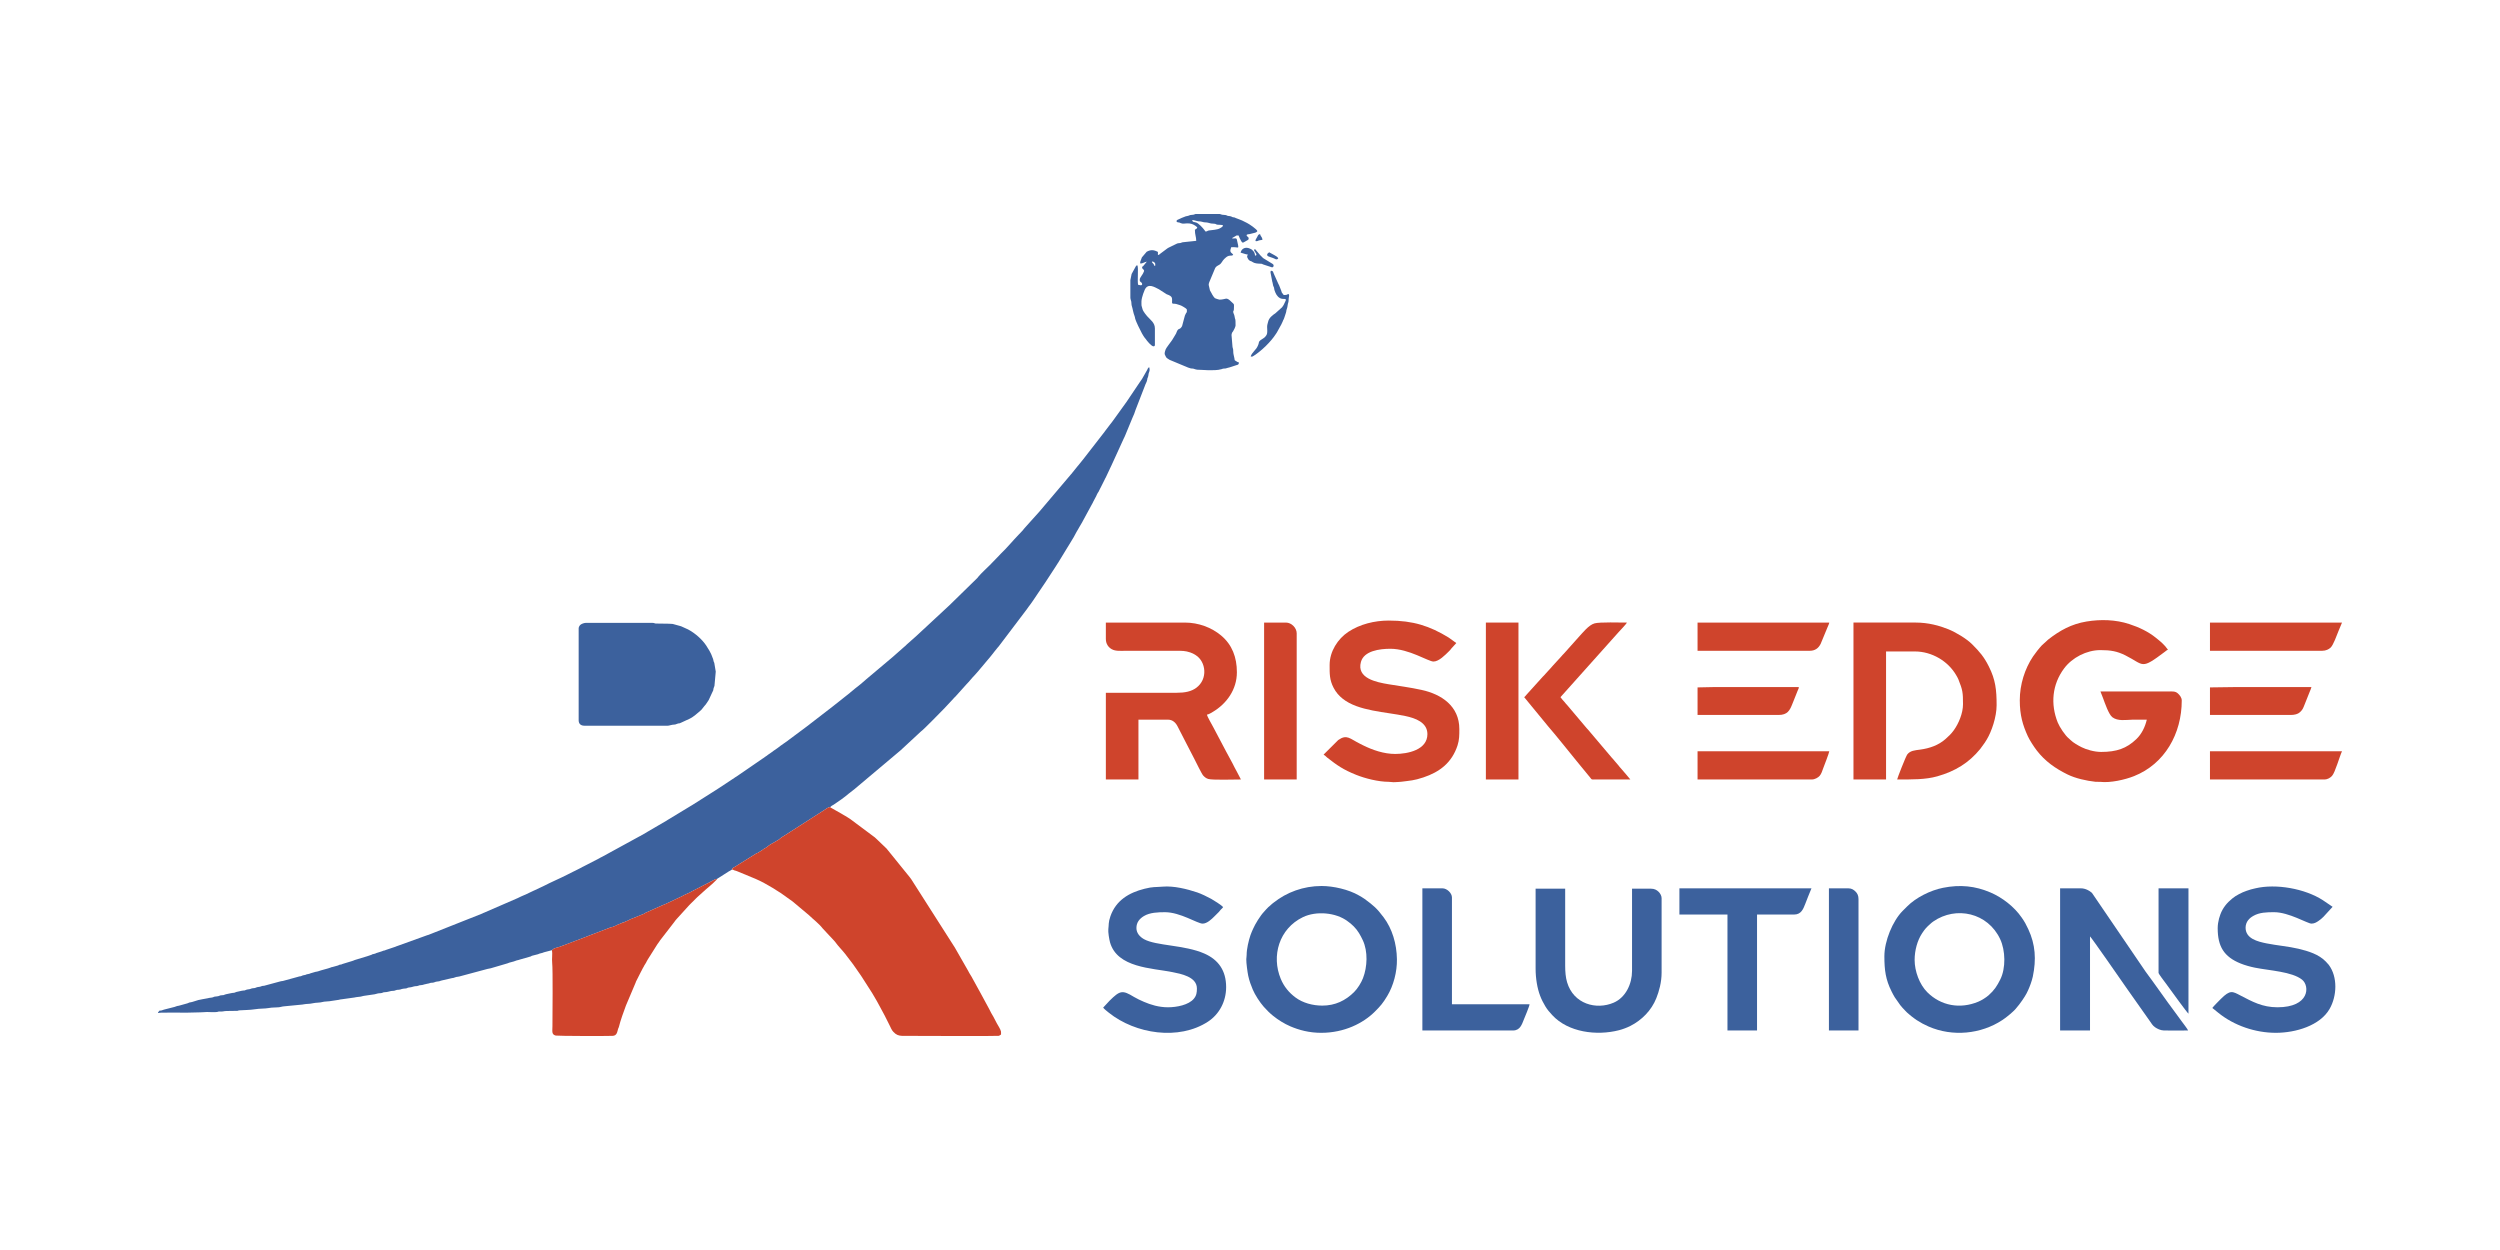 <?xml version="1.0" encoding="UTF-8"?>
<!DOCTYPE svg PUBLIC "-//W3C//DTD SVG 1.0//EN" "http://www.w3.org/TR/2001/REC-SVG-20010904/DTD/svg10.dtd">
<!-- Creator: CorelDRAW -->
<svg xmlns="http://www.w3.org/2000/svg" xml:space="preserve" width="1400px" height="700px" version="1.0" style="shape-rendering:geometricPrecision; text-rendering:geometricPrecision; image-rendering:optimizeQuality; fill-rule:evenodd; clip-rule:evenodd"
viewBox="0 0 1400 700"
 xmlns:xlink="http://www.w3.org/1999/xlink"
 xmlns:xodm="http://www.corel.com/coreldraw/odm/2003">
 <defs>
  <style type="text/css">
   <![CDATA[
    .fil0 {fill:#3C619D}
    .fil1 {fill:#CF442C}
   ]]>
  </style>
 </defs>
 <g id="Layer_x0020_1">
  <g id="_105553138128768">
   <path class="fil0" d="M309.1 532.09l1.09 -0.86c1.19,-0.55 3.08,-0.87 3.86,-1.25l12.82 -4.85c0.96,-0.3 1.93,-0.79 2.97,-1.16l11.99 -4.59c0.89,-0.35 0.58,0.04 1.91,-0.57 1.23,-0.56 0.27,0.11 1.4,-0.62 0.31,-0.19 -0.01,-0.03 0.37,-0.21l2.32 -0.91c0.35,-0.14 0.27,-0.18 0.6,-0.32 0.5,-0.21 0.46,-0.09 0.95,-0.24 0.67,-0.2 0.39,-0.36 1.39,-0.65 1.24,-0.36 1.7,-0.95 2.8,-1.29l7.36 -2.97c0.34,-0.26 -0.02,-0.06 0.52,-0.41l9.38 -4.19c0.82,-0.42 1.31,-0.41 2.89,-1.25l8.46 -3.97c0.42,-0.24 0,-0.07 0.56,-0.36l3.62 -1.66c0.47,-0.22 0.88,-0.48 1.33,-0.74l10.95 -5.62c1.04,-0.49 1.86,-1.22 2.93,-1.24l6.64 -4.23c0.42,-0.27 0.16,-0.09 0.62,-0.32 0.66,-0.33 0.54,-0.37 1.08,-0.67 0.1,-1.16 1.62,-1.24 3.13,-2.47l10.44 -6.5c0.91,-0.57 0.54,-0.01 1.5,-0.76l1.29 -0.82c1.18,-0.59 0.82,-0.72 1.69,-1.14l1.06 -0.59c0.03,-0.02 0.07,-0.06 0.1,-0.08 0.88,-0.66 2.17,-1.71 3.02,-2.09l3.47 -2c1,-0.56 0.52,-0.37 1.36,-1.03 0.16,-0.12 0.22,-0.16 0.33,-0.24 0.7,-0.53 0.9,-0.62 1.7,-1.11l22.36 -14.33c1.46,-0.91 2.38,-1.85 3.62,-1.81 0.4,-0.67 1.21,-0.93 1.87,-1.36 2.53,-1.64 6.32,-4.33 8.47,-6.22l3.38 -2.63c0.24,-0.21 0.18,-0.18 0.5,-0.44l25.14 -21.16 11.32 -10.5c1.83,-1.28 11.47,-11.31 13.35,-13.18l5.62 -6.04c0.37,-0.33 0.51,-0.44 0.84,-0.86l5.79 -6.44c1.58,-1.56 2.84,-3.33 4.37,-4.85l2.3 -2.59c0.03,-0.03 0.06,-0.08 0.08,-0.11l6.7 -7.98c0.33,-0.37 0.46,-0.56 0.76,-0.94 0.51,-0.64 0.94,-1.26 1.48,-1.9l1.85 -2.28c0.16,-0.19 0.27,-0.28 0.45,-0.5l15.08 -19.92c0.19,-0.23 0.47,-0.59 0.65,-0.86l1.01 -1.43c1.24,-1.48 3.96,-5.58 5.18,-7.43l3.57 -5.27c0.02,-0.04 0.05,-0.08 0.07,-0.11 0.16,-0.22 0.24,-0.35 0.39,-0.56l5.2 -7.97c0.24,-0.38 0.43,-0.66 0.67,-1.03l1.31 -2.07c0.14,-0.21 0.16,-0.22 0.31,-0.44 0.21,-0.33 0.15,-0.28 0.35,-0.6l4.77 -7.83c0.16,-0.26 0.06,-0.08 0.22,-0.34l2.49 -4.1c1.16,-1.76 1.98,-3.73 3.13,-5.53l0.61 -1.07c0.02,-0.04 0.05,-0.09 0.07,-0.13 0.02,-0.04 0.05,-0.08 0.07,-0.12l1.6 -2.72c0.25,-0.46 0.35,-0.67 0.59,-1.11l4.7 -8.66c0.22,-0.34 0.44,-0.74 0.61,-1.08 0.18,-0.36 0.07,-0.18 0.23,-0.53l1.82 -3.44c0.08,-0.18 0.07,-0.21 0.15,-0.42 0.19,-0.47 0.32,-0.65 0.58,-1.11 0.03,-0.04 0.11,-0.18 0.14,-0.23l0.16 -0.22c0.02,-0.03 0.06,-0.08 0.08,-0.11 0.02,-0.03 0.06,-0.08 0.08,-0.11l1.06 -2.14c0.07,-0.15 0.18,-0.33 0.2,-0.36l2.2 -4.39c0.13,-0.25 0.1,-0.27 0.23,-0.52 0.22,-0.44 0.13,-0.17 0.35,-0.59l2.17 -4.61c0.02,-0.04 0.04,-0.09 0.05,-0.13 0.02,-0.04 0.04,-0.09 0.06,-0.13l1.16 -2.42c0.18,-0.46 -0.09,0.17 0.1,-0.27 0.14,-0.32 0.03,-0.08 0.19,-0.38l6.49 -14.21c0.22,-0.52 0.11,-0.16 0.32,-0.62l0.73 -1.71c0.02,-0.04 0.04,-0.09 0.05,-0.14l3.63 -8.79c0.78,-1.51 1.29,-3.08 1.8,-4.6l5.15 -13.28c0.4,-1.32 1.13,-2.18 1.34,-3.56 0.15,-1 0.04,-0.55 0.37,-1.32 0.43,-1 0.23,-1.83 0.64,-2.75 0.48,-1.11 0.4,-1.7 0.12,-2.89 -0.65,0.17 -0.9,0.97 -1.21,1.62l-2.8 4.91c-0.51,0.82 -0.95,1.32 -1.46,2.11l-6.96 10.35c-0.02,0.04 -0.05,0.09 -0.07,0.12l-6.85 9.52c-1.69,2.47 -3.7,4.73 -5.43,7.18l-0.46 0.66c-0.03,0.04 -0.06,0.08 -0.09,0.11 -0.02,0.03 -0.06,0.07 -0.09,0.1l-11.76 15.14c-0.03,0.03 -0.07,0.07 -0.09,0.1l-2.35 2.92c-0.24,0.28 -0.25,0.28 -0.44,0.5l-3.61 4.48c-0.03,0.03 -0.07,0.06 -0.1,0.09l-17.69 20.88c-0.02,0.03 -0.06,0.07 -0.09,0.1l-6.95 7.73c-1.57,1.63 -1.71,2.03 -2.43,2.84l-2.38 2.5c-3.13,3.22 -6.62,7.49 -9.74,10.4l-2.3 2.41c-0.03,0.02 -0.06,0.06 -0.09,0.09l-3.8 3.92c-2.05,2.06 -4.28,4.03 -6.2,6.21 -0.36,0.4 -0.46,0.62 -0.84,1.05l-14.37 14.04c-0.39,0.42 -0.41,0.43 -0.85,0.85l-18.54 17.21c-0.02,0.03 -0.06,0.07 -0.09,0.09l-5.58 4.96c-0.38,0.33 -0.56,0.59 -0.95,0.93 -0.21,0.18 -0.25,0.19 -0.42,0.34l-6 5.29c-0.04,0.03 -0.15,0.14 -0.19,0.18l-15.52 13.08c-0.03,0.03 -0.07,0.07 -0.09,0.1 -0.03,0.02 -0.07,0.06 -0.1,0.09 -1.7,1.6 -3.65,3.05 -5.47,4.5 -0.03,0.02 -0.08,0.06 -0.11,0.08l-2.88 2.38c-0.03,0.03 -0.07,0.07 -0.1,0.1 -0.03,0.02 -0.07,0.06 -0.09,0.09l-9.24 7.32c-0.03,0.03 -0.08,0.06 -0.11,0.09l-12.74 9.83c-0.74,0.55 -1.32,1.03 -2.02,1.56l-10.24 7.63c-0.29,0.27 -0.08,0.09 -0.42,0.34l-4.09 2.87c-0.03,0.02 -0.07,0.06 -0.1,0.09 -1.14,1 -2.48,1.78 -3.72,2.67 -0.76,0.53 -1.27,1.01 -2.07,1.51 -0.44,0.28 -0.65,0.42 -1.01,0.68l-0.63 0.49c-0.04,0.03 -0.08,0.06 -0.11,0.09 -0.03,0.02 -0.08,0.05 -0.11,0.08 -0.03,0.02 -0.08,0.05 -0.11,0.07 -0.04,0.02 -0.09,0.05 -0.12,0.07 -0.04,0.02 -0.08,0.05 -0.12,0.07l-1.42 1.02c-0.03,0.03 -0.08,0.06 -0.11,0.08l-0.35 0.22c-0.03,0.02 -0.08,0.05 -0.12,0.07l-14.72 10.12c-0.54,0.35 -0.5,0.23 -1.03,0.66l-8.61 5.69c-0.3,0.2 -0.24,0.18 -0.57,0.37l-1.83 1.18c-0.04,0.02 -0.08,0.05 -0.12,0.07l-12.78 8.1c-0.04,0.02 -0.09,0.04 -0.13,0.06 -0.04,0.02 -0.09,0.05 -0.12,0.07 -0.04,0.02 -0.09,0.05 -0.12,0.07 -0.03,0.02 -0.08,0.05 -0.11,0.07l-12.89 7.81c-0.31,0.18 -0.28,0.19 -0.57,0.38 -0.03,0.02 -0.08,0.05 -0.11,0.07 -0.04,0.02 -0.09,0.05 -0.12,0.07l-4.52 2.63c-0.03,0.02 -0.08,0.05 -0.12,0.07l-6.05 3.54c-0.11,0.08 -0.03,0.06 -0.34,0.23l-2.76 1.57c-0.03,0.02 -0.08,0.05 -0.12,0.07 -0.27,0.17 -0.11,0.09 -0.46,0.29 -0.26,0.13 -0.4,0.18 -0.64,0.3l-20.19 11.05c-0.32,0.18 -0.27,0.14 -0.6,0.33l-1.26 0.63c-0.28,0.16 -0.07,0.08 -0.46,0.29l-8.94 4.61c-0.22,0.11 -0.3,0.13 -0.51,0.24 -0.35,0.18 -0.27,0.17 -0.59,0.35l-3.62 1.83c-0.51,0.29 -0.61,0.3 -1.15,0.55l-3 1.52c-4.11,2.12 -9.31,4.3 -13.22,6.35l-5.5 2.59c-0.04,0.02 -0.09,0.04 -0.13,0.05l-2.56 1.21c-0.04,0.02 -0.09,0.04 -0.13,0.06l-0.38 0.19c-0.03,0.01 -0.08,0.05 -0.11,0.07 -0.4,0.21 0.03,0.01 -0.38,0.19l-3.67 1.6c-0.41,0.18 -0.69,0.34 -1.27,0.61 -0.13,0.06 -0.45,0.23 -0.5,0.25l-18.76 8.15c-0.22,0.09 -0.37,0.12 -0.67,0.27 -0.44,0.21 -0.12,0.1 -0.49,0.26l-30.18 11.96c-0.67,0.23 -0.62,0.11 -1.29,0.41l-15.76 5.69c-0.92,0.22 -0.78,0.35 -1.36,0.52l-5.35 1.8c-0.85,0.45 -0.39,0.15 -1.31,0.39 -0.69,0.17 -0.57,0.34 -1.37,0.51l-2.71 0.86c-0.63,0.22 -0.31,0.29 -1.24,0.46 -0.45,0.08 -0.45,0.04 -0.78,0.16 -0.68,0.24 -0.03,0.03 -0.61,0.32l-2.11 0.72c-0.04,0.02 -0.09,0.03 -0.14,0.05l-7.21 2.19c-0.58,0.17 -0.44,0.31 -1.36,0.53l-5.47 1.67c-0.78,0.36 -0.35,0.22 -1.32,0.38 -1.01,0.18 -0.53,0.29 -1.37,0.51l-2.8 0.78c-0.97,0.17 -0.58,0.11 -1.3,0.39 -1.28,0.52 -5.2,1.4 -6.95,2.08 -0.66,0.25 -0.77,0.08 -1.42,0.28l-2.03 0.6c-1.07,0.22 -0.98,0.5 -2.19,0.64 -0.9,0.1 -0.58,0.17 -1.27,0.41 -0.53,0.19 -1.05,0.16 -1.56,0.32 -0.69,0.22 -0.4,0.31 -1.21,0.49 -0.87,0.2 -0.72,-0.02 -1.55,0.33l-8.42 2.31c-0.68,0.15 -0.88,0.04 -1.45,0.24l-8.44 2.28c-0.73,0.29 -0.81,0.09 -1.62,0.27 -0.6,0.12 -0.8,0.33 -1.26,0.43 -0.61,0.13 -1.06,0.11 -1.63,0.25 -0.66,0.16 -0.68,0.33 -1.23,0.47 -0.62,0.17 -1.02,0.02 -1.68,0.2 -0.67,0.18 -0.58,0.29 -1.26,0.43 -0.55,0.11 -1.08,0.12 -1.62,0.26 -0.52,0.13 -0.75,0.37 -1.23,0.47 -0.75,0.14 -0.99,-0.02 -1.68,0.2l-2.93 0.65c-0.52,0.12 -0.73,0.36 -1.23,0.46 -0.74,0.15 -0.99,-0.01 -1.67,0.21l-2.96 0.62c-0.74,0.12 -0.62,0.29 -1.23,0.46 -0.61,0.16 -1.09,0.01 -1.73,0.15 -0.56,0.12 -0.8,0.33 -1.25,0.44 -0.57,0.14 -1.09,0.18 -1.65,0.23 -1.03,0.11 -0.57,0.09 -1.31,0.39 -0.75,0.3 -2.01,0.24 -3.01,0.57 -0.81,0.26 -2.21,0.29 -3.02,0.55 -0.85,0.28 -2.1,0.31 -2.91,0.66l-2.73 0.85c-0.67,0.26 -0.87,0.1 -1.57,0.31 -0.82,0.23 -0.33,0.25 -1.2,0.49l-4.27 1.19c-0.57,0.21 -0.78,0.16 -1.4,0.29 -0.73,0.15 -0.8,0.36 -1.39,0.49l-5.71 1.45c-1.25,0.29 -1.32,0.67 -2.9,0.67 -0.02,0.05 -0.05,0.06 -0.06,0.13l-0.14 0.23c-0.41,0.58 -0.45,0.06 -0.55,0.96 0.82,-0.02 0.77,-0.17 1.69,-0.19 4.69,-0.14 9.42,0 14.12,0 2.88,0 5.08,-0.19 7.9,-0.19 1.54,0.01 2.38,-0.2 3.76,-0.19 1.94,0.01 3.82,0.23 5.63,-0.01 0.85,-0.12 0.64,-0.35 1.6,-0.25 1.46,0.15 2.13,-0.3 3.68,-0.3l5.72 -0.08c0.81,0.05 0.53,-0.21 1.62,-0.29 2.79,-0.21 5.62,-0.14 8.43,-0.59 2.87,-0.47 5.77,-0.31 7.62,-0.67 0.56,-0.12 1.32,-0.22 1.83,-0.25 1.42,-0.06 2.3,-0.12 3.77,-0.19 1.12,-0.04 2.13,-0.5 3.38,-0.56l10.11 -0.98c0.49,-0.13 0.26,-0.03 0.7,-0.12 1.83,-0.36 3.12,-0.12 5.33,-0.64 1.59,-0.37 3.75,-0.21 5.33,-0.69 0.91,-0.28 2.65,-0.25 3.74,-0.4l5.23 -0.79c0.55,-0.17 1.17,-0.28 1.75,-0.32l7.1 -0.99c0.93,-0.27 2.54,-0.33 3.46,-0.49 0.94,-0.17 0.8,-0.28 1.66,-0.41l5.25 -0.77c1.16,-0.07 2.17,-0.56 3.26,-0.69 0.72,-0.09 1.07,0.02 1.71,-0.18 0.73,-0.23 0.65,-0.39 1.63,-0.43 1.82,-0.08 1.97,-0.39 3.49,-0.66 0.64,-0.11 1.12,-0.04 1.74,-0.14 0.62,-0.1 0.93,-0.41 1.57,-0.5 0.8,-0.11 1.21,-0.01 1.86,-0.2 0.76,-0.23 0.63,-0.29 1.63,-0.45 0.37,-0.06 1.21,-0.07 1.7,-0.17 0.71,-0.15 0.62,-0.43 1.56,-0.51 1.92,-0.17 2.1,-0.54 3.43,-0.72 0.88,-0.11 0.92,0.04 1.65,-0.22 0.82,-0.3 0.58,-0.32 1.69,-0.39 0.83,-0.06 1.05,-0.16 1.69,-0.37 0.95,-0.33 2.38,-0.42 3.2,-0.76 0.75,-0.3 0.93,-0.1 1.81,-0.25 0.76,-0.14 0.95,-0.33 1.57,-0.51 0.66,-0.18 1.1,-0.1 1.82,-0.25 0.72,-0.16 0.72,-0.36 1.42,-0.46l5.05 -1.16c0.63,-0.23 0.86,-0.13 1.59,-0.29 0.99,-0.23 0.51,-0.3 1.55,-0.52 0.5,-0.1 1.27,-0.13 1.78,-0.29l15.72 -4.22c0.64,-0.22 1.07,-0.11 1.73,-0.34l9.46 -2.78c1.06,-0.57 3.25,-0.83 4.58,-1.44 0.72,-0.34 1.49,-0.32 2.33,-0.68l5.56 -1.59c1.04,-0.23 0.54,-0.33 1.33,-0.56l3.29 -0.84c0.66,-0.21 0.73,-0.42 1.53,-0.53 1.19,-0.18 0.81,-0.26 1.73,-0.54l4.56 -1.19z"/>
   <path class="fil1" d="M409.91 486.94c0.74,0.07 0.69,0.25 1.34,0.47 0.58,0.2 0.95,0.21 1.45,0.44l10.38 4.3c3.42,1.46 6.74,3.36 9.95,5.28l1.49 0.97c0.03,0.02 0.08,0.05 0.11,0.07 0.04,0.02 0.08,0.05 0.12,0.07l0.35 0.21c0.45,0.27 0.16,0.07 0.57,0.37l1.74 1.09c0.36,0.23 0.23,0.18 0.54,0.4l5.82 4.15c0.03,0.02 0.08,0.06 0.11,0.08l9.11 7.64c2.53,2.46 5.54,4.64 7.75,7.49l3.72 3.99c0.37,0.37 0.58,0.59 0.92,0.96l2.25 2.46c0.15,0.17 0.26,0.32 0.4,0.54 1.18,1.72 3.85,4.43 5.24,6.24 0.58,0.76 1.1,1.47 1.71,2.24l2.85 3.74c0.19,0.25 0.25,0.38 0.46,0.67l3.86 5.54c0.31,0.42 0.11,0.14 0.37,0.57l5.66 8.83c0.02,0.03 0.05,0.08 0.08,0.11l2.71 4.62c0.25,0.5 0.38,0.69 0.67,1.22l3.43 6.35c0.02,0.04 0.04,0.09 0.06,0.13l0.47 0.85c0.02,0.04 0.04,0.09 0.06,0.13 0.01,0.04 0.03,0.1 0.05,0.13l2.33 4.64c0.73,1.29 1.17,2.85 2.27,3.94 0.43,0.43 0.61,0.58 1.08,0.99l1.18 0.7c1.57,0.67 3.36,0.52 5.13,0.52 5.11,0 50.26,0.22 51.54,-0.02 0.57,-0.11 0.79,-0.45 1.33,-0.74 0,-0.43 0.05,-1.29 -0.02,-1.67 -0.21,-1.21 -1.71,-3.46 -2.34,-4.62l-1.94 -3.71c-0.89,-1.33 -1.58,-2.83 -2.32,-4.26l-5.29 -9.77c-0.14,-0.29 -0.04,-0.09 -0.19,-0.37l-0.21 -0.35c-0.02,-0.04 -0.05,-0.09 -0.07,-0.12l-3.54 -6.44c-0.75,-1.53 -1.77,-2.81 -2.46,-4.3l-6.92 -12.1c-0.22,-0.38 -0.39,-0.74 -0.61,-1.07 -0.02,-0.04 -0.06,-0.08 -0.08,-0.11l-24.33 -38.14c-0.26,-0.39 -0.54,-0.7 -0.81,-1.08l-12.96 -16.01 -5.57 -5.34c-0.4,-0.36 -0.52,-0.55 -0.98,-0.91l-13.9 -10.37c-0.38,-0.25 -0.65,-0.43 -1.04,-0.66 -0.41,-0.25 -0.79,-0.52 -1.14,-0.73l-1.21 -0.68c-0.04,-0.02 -0.08,-0.05 -0.12,-0.07 -0.03,-0.02 -0.08,-0.05 -0.11,-0.07l-1.18 -0.7c-0.04,-0.02 -0.09,-0.05 -0.12,-0.07l-5.65 -3.2c-0.42,-0.27 -0.28,0.02 -0.48,-0.43 -1.24,-0.04 -2.16,0.9 -3.62,1.81l-22.36 14.33c-0.8,0.49 -1,0.58 -1.7,1.11 -0.11,0.08 -0.17,0.12 -0.33,0.24 -0.84,0.66 -0.36,0.47 -1.36,1.03l-3.47 2c-0.85,0.38 -2.14,1.43 -3.02,2.09 -0.03,0.02 -0.07,0.06 -0.1,0.08l-1.06 0.59c-0.87,0.42 -0.51,0.55 -1.69,1.14l-1.29 0.82c-0.96,0.75 -0.59,0.19 -1.5,0.76l-10.44 6.5c-1.51,1.23 -3.03,1.31 -3.13,2.47z"/>
   <path class="fil1" d="M1131.08 392.1c0,8.45 1.67,13.98 4.49,20.16 1.05,2.28 3.4,5.89 4.92,7.88 4.67,6.12 10.47,10.18 17.31,13.55 4.48,2.21 10.67,3.57 15.64,4.11 0.92,0.1 1.86,-0.05 2.77,0.05 5.67,0.64 13.81,-1.22 18.85,-3.22 17.2,-6.83 26.72,-23.79 26.72,-42.34 0,-1.73 -1.24,-3.14 -2.21,-4 -1.4,-1.24 -2.81,-1.08 -5.32,-1.08l-38.01 0 1.48 3.79c1.01,2.73 3.17,9.1 5.18,10.63 3.08,2.35 7.6,1.49 11.4,1.38l7.91 0c-0.97,4.14 -2.9,8.07 -5.86,10.9 -5.47,5.24 -11.03,7.17 -19.73,7.17 -3.87,0 -8.34,-1.34 -10.92,-2.64 -1.85,-0.93 -4.69,-2.51 -6.16,-3.99 -0.35,-0.35 -0.46,-0.5 -0.88,-0.82 -2.13,-1.63 -5.35,-6.57 -6.35,-9.08 -4.11,-10.31 -3.08,-21.26 3.55,-30.19 4.54,-6.11 12.61,-10.3 20.38,-10.3 5.64,0 9.33,0.61 13.99,2.95 10.76,5.42 8.4,8.28 22.11,-2.03 0.55,-0.42 1.01,-0.91 1.72,-1.1 -1.91,-2.85 -4.3,-4.74 -6.8,-6.75 -4.28,-3.44 -9.34,-5.85 -14.91,-7.67 -7.6,-2.49 -15.94,-2.71 -23.85,-1.42 -8.56,1.4 -15.11,5.11 -21.51,10.11l-3.54 3.23c-1.36,1.41 -3.9,4.65 -4.99,6.3 -4.56,6.82 -7.38,15.65 -7.38,24.42z"/>
   <path class="fil0" d="M324.05 351.83l0 51.56c0,1.95 1.21,3.01 3.2,3.01l46.66 0c0.85,0 1.75,-0.44 2.67,-0.53 1.97,-0.21 1.25,0 2.79,-0.6 0.93,-0.36 0.7,0.09 1.93,-0.52l5.14 -2.38c1.75,-0.86 4.38,-3.09 5.78,-4.38 0.15,-0.13 0.28,-0.24 0.4,-0.36 0.12,-0.11 0.23,-0.25 0.36,-0.39l1.5 -1.89c0.13,-0.17 0.21,-0.23 0.35,-0.4l0.43 -0.51c0.52,-0.69 0.89,-1.3 1.36,-2.02 0.2,-0.31 0.1,-0.16 0.29,-0.47l2.14 -4.63c0.24,-0.58 0.09,-0.01 0.32,-0.63 0.21,-0.59 0.06,-0.8 0.27,-1.42 0.2,-0.6 0.28,-0.44 0.46,-1.23l0.72 -7.93 -0.81 -4.83c-0.13,-0.45 -0.12,-0.24 -0.28,-0.66 -0.22,-0.56 -0.12,-0.33 -0.23,-0.91 -0.16,-0.89 -0.21,-0.65 -0.47,-1.41l-0.57 -1.49c-0.23,-0.45 -0.12,-0.28 -0.28,-0.67l-1.04 -1.97c-0.27,-0.46 -0.51,-0.75 -0.73,-1.15 -2.07,-3.75 -5.6,-7.11 -9.2,-9.43 -0.03,-0.03 -0.08,-0.06 -0.11,-0.08l-1.67 -0.96c-0.03,-0.02 -0.08,-0.05 -0.12,-0.07l-3.88 -1.76c-0.52,-0.14 -0.28,-0.03 -0.74,-0.21l-3.97 -1.1c-2.08,-0.25 -8.81,-0.13 -9.56,-0.23 -0.73,-0.09 -0.83,-0.36 -1.71,-0.36l-37.45 0c-0.94,0 -2.42,0.56 -3.02,1.12 -0.45,0.43 -0.93,1.26 -0.93,1.89z"/>
   <path class="fil1" d="M1037.94 436.51l18.25 0 0 -71.69 16.18 0c9.38,0 18.55,5.35 23.14,13.37 0.44,0.77 0.81,1.35 1.17,2.22 2.43,6.02 2.6,7.45 2.6,13.95 0,5.03 -2.39,10.76 -5.16,14.6 -1.51,2.09 -2.88,3.35 -4.77,5.01 -3.81,3.35 -8.75,5.09 -13.95,5.8 -3.24,0.44 -5.57,0.55 -7.3,2.68 -0.81,0.99 -5.65,13.42 -5.7,14.06 8.47,0 15.82,0.12 22.5,-1.77 10.08,-2.86 17.7,-7.57 24.02,-15.31l2.53 -3.49c0.44,-0.73 0.79,-1.25 1.23,-1.97 2.54,-4.22 5.42,-12.37 5.42,-19.05 0,-8.68 -0.63,-14.26 -4.33,-21.64 -2.76,-5.51 -5.15,-8.24 -9.36,-12.46 -3.16,-3.18 -9.31,-6.81 -13.38,-8.45 -5.01,-2.02 -11.23,-3.73 -18.28,-3.73l-34.81 0 0 87.87z"/>
   <path class="fil1" d="M619.28 357.86c0,2.77 1.49,4.69 3.32,5.7 2.21,1.23 5.06,0.88 8.34,0.88 9.1,0 18.19,0 27.29,0 3.8,0 5.45,-0.03 8.3,0.92 1.22,0.4 2.03,0.86 3.03,1.49 5.85,3.66 6.96,13.45 0.36,18.32 -2.8,2.07 -6.31,2.79 -11.13,2.79l-39.51 0 0 48.55 18.25 0 0 -33.5 16.56 0c2.61,0 4.36,1.75 5.39,3.83 2.97,6 6.46,12.36 9.47,18.38 0.74,1.47 4.09,8.31 4.84,9.08 0.83,0.85 1.51,1.5 2.8,1.91 2.28,0.71 14.76,0.3 18.33,0.3l-2.32 -4.45c-0.43,-0.88 -0.76,-1.39 -1.19,-2.2 -0.45,-0.83 -0.76,-1.61 -1.2,-2.38l-2.44 -4.52c-0.4,-0.81 -0.74,-1.39 -1.19,-2.2l-7.15 -13.55c-0.75,-1.5 -3.42,-5.91 -3.52,-7.02 0.94,-0.08 2.56,-1.1 3.33,-1.56 7.65,-4.56 13.42,-12.45 13.42,-22.15 0,-8.36 -2.65,-15.41 -8.78,-20.56 -5.4,-4.54 -12.72,-7.28 -20.38,-7.28l-44.22 0 0 9.22z"/>
   <path class="fil1" d="M744.59 372.34c0,4.9 -0.12,8.33 2.23,12.83 1.32,2.52 3,4.46 5.14,6.15 8.71,6.92 23.88,7.29 35.11,9.67 5.48,1.16 12.28,3.52 12.28,10.12 0,8.87 -11.03,11.1 -18.06,11.1 -6.27,0 -12.64,-2.18 -18.07,-4.89 -0.5,-0.26 -1,-0.51 -1.5,-0.76 -5.92,-2.93 -7.41,-5.54 -12.31,-2.14l-8.2 8.16c0.34,0.23 0.65,0.41 0.98,0.71 0.4,0.36 0.52,0.55 0.98,0.91 5.68,4.45 9.09,6.82 16.26,9.7 4.95,1.99 12.43,3.92 18.29,3.92 1.31,0 2.08,0.31 3.56,0.18 0.91,-0.07 2.52,-0.09 3.53,-0.23 5.08,-0.68 6.85,-0.62 12.26,-2.41 9.24,-3.07 16.01,-8.32 19.15,-17.92 1.02,-3.13 1.01,-5.86 1.01,-9.16 0,-12.87 -10.01,-19.52 -21.16,-21.93 -6.88,-1.49 -11.83,-2.06 -18.47,-3.17 -6.89,-1.15 -18,-3.34 -15.48,-12.5 1.72,-6.22 10.44,-7.37 16.53,-7.37 10.4,0 21.23,7.15 24.09,7.15 3.04,0 6.65,-3.75 8.61,-5.69 0.28,-0.28 0.49,-0.46 0.74,-0.76 0.32,-0.38 0.31,-0.46 0.66,-0.84l2.78 -3.06 -3.38 -2.44c-0.39,-0.28 -0.42,-0.34 -0.88,-0.63 -10.63,-6.52 -19.95,-9.53 -33.56,-9.53 -7.96,0 -16.2,2.04 -22.65,6.32 -5.93,3.92 -10.47,11.04 -10.47,18.51z"/>
   <path class="fil0" d="M740.45 563.14c-5.3,0 -10.88,-1.49 -15,-4.57 -3.62,-2.7 -6.41,-6.06 -8.22,-10.4 -5.33,-12.77 -1.01,-28.11 12.43,-34.58 7.42,-3.57 18.46,-2.62 24.96,2.27 1.59,1.2 1.9,1.36 3.48,2.92 2.24,2.22 3.72,4.9 5.06,7.73 2.97,6.29 2.55,14.99 0.12,21.26 -1.01,2.59 -2.99,5.81 -5,7.8 -4.79,4.74 -10.53,7.57 -17.83,7.57zm-0.56 15.24c12.9,0 23.52,-5.36 30.06,-11.9 3.23,-3.23 4.48,-4.71 6.9,-8.71 3.54,-5.86 5.54,-13.58 5.43,-20.57 -0.12,-8.68 -2.63,-17.08 -7.44,-23.49 -3.87,-5.16 -5.64,-6.6 -10.62,-10.27 -1,-0.74 -2.21,-1.4 -3.26,-2.01 -5.69,-3.3 -14.25,-5.27 -20.88,-5.27 -10.14,0 -19.56,3.49 -26.94,9.38 -0.5,0.4 -0.97,0.74 -1.43,1.2 -0.57,0.57 -0.84,0.72 -1.41,1.22 -0.94,0.83 -1.56,1.72 -2.45,2.63 -2.09,2.16 -5.02,6.99 -6.1,9.52 -0.53,1.23 -1.04,2.24 -1.49,3.59 -1.02,3 -2.15,7.79 -2.14,11.03 0.01,1.14 -0.18,1.37 -0.2,2.44 -0.04,2.13 0.69,7.39 1.09,9.27 0.64,2.99 1.51,5.22 2.57,7.78 1.16,2.79 3.94,7.11 6.09,9.53 1.75,1.96 3.24,3.47 5.25,5.1 2.87,2.31 6.25,4.43 9.71,5.91 4.81,2.05 10.49,3.62 17.26,3.62z"/>
   <path class="fil0" d="M1072.19 537.55c0,-5.32 1.55,-10.99 4.22,-14.97 1.7,-2.54 2.45,-3.31 4.48,-5.12 0.65,-0.58 0.99,-0.91 1.76,-1.44 12.78,-8.82 30.55,-4.89 37.46,9.93 2.95,6.34 3.21,16.17 0.06,22.52 -1.83,3.68 -3.38,6.07 -6.54,8.88 -1.47,1.3 -3.95,2.84 -5.8,3.61 -10.14,4.23 -20.88,2.33 -28.54,-5.3 -4.38,-4.35 -7.1,-11.78 -7.1,-18.11zm-16.94 -2.07c0,7.81 0.71,13.09 4.02,19.7 0.62,1.25 1.09,2.14 1.78,3.29l3.1 4.42c0.44,0.54 0.73,0.95 1.21,1.43 1.13,1.1 1.97,2.29 3.79,3.74 0.5,0.41 0.87,0.75 1.34,1.11 0.94,0.72 1.88,1.45 2.94,2.14 2.13,1.39 4.16,2.49 6.6,3.55 13.39,5.83 29.26,4.29 41.27,-3.62 0.99,-0.66 1.95,-1.39 2.93,-2.16 0.5,-0.39 1.01,-0.76 1.44,-1.18 0.59,-0.57 0.78,-0.72 1.4,-1.24 2.11,-1.76 5.38,-6.28 6.8,-8.63 0.65,-1.07 1.33,-2.22 1.84,-3.44 0.54,-1.3 1.01,-2.24 1.46,-3.61 0.45,-1.35 0.93,-2.74 1.2,-4.07 2.01,-9.6 1.47,-18 -2.52,-26.54l-1.7 -3.39c-0.64,-1.15 -1.31,-2.14 -2.05,-3.21 -4.12,-5.97 -10.75,-11.13 -17.44,-13.99 -8.54,-3.65 -16.94,-4.53 -26.59,-2.61 -7.11,1.42 -15.18,5.5 -20.07,10.42 -0.89,0.89 -1.66,1.64 -2.54,2.53 -5.57,5.62 -10.21,16.87 -10.21,25.36z"/>
   <path class="fil0" d="M646.94 148.81l-0.57 0c-0.11,-1.37 -1.96,-1.93 -1.07,-2.34 0.33,-0.14 1.09,0.39 1.29,0.61 0.46,0.51 0.35,0.85 0.35,1.73zm22.75 -28.98l13.24 0c0.13,0.01 0.22,0.02 0.29,0.04l1.13 0.37c0.53,0.12 1.16,0.07 1.89,0.18 0.79,0.1 0.74,0.39 1.55,0.51 0.78,0.12 1.13,0.04 1.76,0.32 0.45,0.2 0.15,0.2 0.76,0.37 0.41,0.12 0.44,0.04 0.81,0.12 0.72,0.15 0.23,0.08 0.81,0.33 1.17,0.52 2.5,0.84 3.66,1.42l2.76 1.38c1.15,0.56 5.5,3.46 5.79,4.56 -0.32,0.47 -0.57,0.63 -1.2,0.87l-3.31 0.82c-0.82,0.07 -1.87,0.16 -1.45,0.89 0.39,0.69 1.07,0.75 1.07,1.37 0,0.62 -0.12,0.85 -0.59,1.1l-1.69 0.95c-0.74,0.48 -1.25,0.76 -1.86,-0.36l-0.78 -1.48c-0.02,-0.04 -0.04,-0.09 -0.06,-0.13l-0.67 -1.59c-0.96,-0.08 -1.13,-0.09 -1.72,0.35l-1.19 0.69c-0.72,0.44 -0.46,0.09 -0.66,0.66 1.62,0 2.44,-0.47 2.64,0.74l0.62 2.78c0.46,2.58 0.03,1.05 -3.83,1.37 -0.22,0.94 -0.71,1.79 -0.34,2.58 0.41,0.83 1.25,0.93 1.47,1.75 -0.82,0.43 -0.55,0.31 -1.69,0.37 -1.42,0.08 -2.1,0.75 -3.07,1.64 -0.06,0.05 -0.3,0.26 -0.3,0.26 -1.04,0.98 -1.48,2.57 -2.79,3.24 -0.88,0.44 -1.63,0.88 -2.21,1.74l-3.33 7.95c-0.15,0.53 -0.34,0.8 -0.34,1.54l0.7 3.07 1.14 2.05c0.02,0.05 0.09,0.21 0.12,0.26 0.21,0.44 1.18,1.83 1.5,2.07 0.19,0.14 2.3,0.83 2.56,0.83 3.83,0 3.62,-1.87 6.69,1.21 0.7,0.7 -0.55,-0.47 0.2,0.18 1.73,1.52 1.2,1.13 1.2,4.07 0,0.81 -0.38,0.76 -0.38,1.32 0,0.76 0.59,1.56 0.7,2.3 0.46,3.09 0.62,0.42 0.62,5.41 0,0.64 -1.03,2.78 -1.41,3.29 -0.09,0.11 -0.26,0.3 -0.26,0.31 -0.03,0.03 -0.06,0.07 -0.09,0.1 -0.02,0.03 -0.05,0.08 -0.07,0.11 -0.17,0.28 -0.43,1.06 -0.43,1.46l0.56 6.78c0.16,0.84 0.39,1 0.39,2.05 0,2.15 0.38,2.48 0.66,4.24 0.2,1.26 -0.07,0.98 0.89,1.56 0.74,0.44 0.68,0.57 1.64,0.8 -0.02,1.07 -0.46,1.3 -1.34,1.48l-3.98 1.29c-1.03,0.15 -1.33,0.42 -2.06,0.57 -0.5,0.1 -0.91,0 -1.41,0.1 -0.37,0.06 -0.52,0.18 -0.99,0.32 -2.23,0.66 -5.02,0.57 -7.34,0.57 -1.64,0 -2.72,-0.21 -4.14,-0.2 -1.42,0.02 -2.58,-0.06 -3.66,-0.48 -0.95,-0.37 -0.92,-0.15 -1.94,-0.31 -0.61,-0.1 -0.92,-0.36 -1.58,-0.49l-10.36 -4.32c-0.47,-0.27 -0.85,-0.51 -1.26,-0.81 -0.48,-0.35 -0.72,-0.56 -0.94,-1.13 -0.21,-0.54 -0.58,-1.05 -0.58,-1.48 0,-0.92 0.26,-1.56 0.56,-2.45 0.26,-0.8 2.88,-4.08 3.63,-5.22l1.42 -2.34c0.02,-0.04 0.05,-0.08 0.07,-0.12l0.63 -1.06c0.28,-0.47 0.12,-0.24 0.28,-0.66 1.19,-3.18 1.67,-0.98 3.16,-3.61l1.35 -5.05c0.09,-0.71 0.34,-0.99 0.6,-1.66 0.18,-0.46 0.12,-0.32 0.39,-0.74 0.18,-0.29 0.33,-0.16 0.33,-0.61 0,-1.19 0.22,-1.11 -0.37,-1.71 -0.01,0 -0.38,-0.3 -0.42,-0.33 -0.48,-0.37 -0.45,-0.29 -0.92,-0.59 -1.8,-1.12 -2.26,-1.09 -4.28,-1.73 -0.91,-0.29 -2.29,0.19 -2.29,-0.73 0,-2.69 0.51,-3.48 -3.01,-4.7l-4.36 -2.8c-2.65,-1.33 -6.13,-3.58 -7.93,0.3l-0.89 2.31c-0.39,1.03 -0.94,3.18 -0.94,4.14 0,2.98 -0.07,2.06 0.62,4.47 0.23,0.8 0.88,1.66 1.37,2.38l1.18 1.47c1.88,2.15 4.36,3.6 4.36,6.92l0 9.22c0,0.44 -0.31,0.76 -0.75,0.76 -1.2,0 -3.71,-3.08 -4.46,-4.2l-0.67 -0.83c-0.14,-0.18 -0.43,-0.63 -0.53,-0.79l-0.77 -1.3c-0.02,-0.04 -0.05,-0.09 -0.07,-0.12l-2.14 -4.26c-0.51,-1.11 -1.42,-3.06 -1.69,-4.15 -0.14,-0.58 -0.04,-0.62 -0.28,-1.22 -0.81,-1.98 -1.06,-4.24 -1.49,-5.48 -0.41,-1.2 -0.16,-1.37 -0.37,-2.63 -0.11,-0.73 -0.48,-1.29 -0.52,-2.3l0 -9.79 0.7 -3.45 2.4 -4.37c0.39,-0.42 0.1,-0.4 0.85,-0.46 0.69,1.43 -0.14,8.67 0.39,10.88 0.61,0.07 2.25,0.7 2.25,-0.34 0,-1.26 -1.32,-1.12 -1.32,-2.07 0,-0.97 -0.11,-0.81 0.32,-1.57l0.21 -0.36c0.49,-0.95 1.03,-1.36 1.43,-2.33 0.44,-1.09 0.87,-1.09 -0.2,-2.21 -0.57,-0.61 -0.44,-0.07 -0.44,-1.25 0.54,-0.14 0.48,-0.29 0.84,-0.67l1.79 -2.15c-1.32,0.11 -2.42,1.25 -3.76,0.94 0,-1.07 0.07,-0.64 0.28,-1.42l0.71 -1.92 2.68 -3.15c2.25,-1.24 3.94,-1.16 6.3,0.09l0 1.7c0.69,-0.06 0.72,-0.22 1.24,-0.65l4.09 -3.06c0.4,-0.29 0.2,-0.12 0.59,-0.35l4.81 -2.34c0.68,-0.29 1.51,-0.14 2.23,-0.4 0.68,-0.25 0.39,-0.29 1.34,-0.36l7.15 -0.75c0,-2.29 -0.75,-3.28 -0.75,-6.21 0.65,-0.43 1.24,-0.55 1.32,-1.5 -0.54,-0.15 -0.24,-0.1 -0.59,-0.36l-0.41 -0.33c-0.04,-0.03 -0.08,-0.06 -0.12,-0.08 -1.32,-0.88 -2.51,-1.3 -4.34,-1.3 -1.66,0 -2.36,0.45 -3.81,-0.14 -0.39,-0.15 -0.38,-0.23 -0.8,-0.34 -0.41,-0.1 -0.48,-0.03 -0.84,-0.11 -0.85,-0.17 -0.92,-0.9 -0.26,-1.34l2.21 -1c0.06,-0.03 0.2,-0.1 0.26,-0.13l2.3 -0.9c0.27,-0.09 0.5,-0.11 0.78,-0.15 1.08,-0.18 1.03,-0.41 1.72,-0.55 0.69,-0.14 1.29,-0.07 1.85,-0.21 0.73,-0.19 0.4,-0.17 0.83,-0.3 0.24,-0.07 0.32,-0.09 0.45,-0.1zm-2.05 3.39c1.17,0 2.3,0.56 3.43,0.7 0.92,0.12 1.06,-0.02 1.84,0.23 1.97,0.62 2.53,0.25 3.58,0.57 1.99,0.59 1.35,0.38 3.56,0.57 0.93,0.08 0.86,0.38 1.55,0.52 0.56,0.11 1.32,0.03 1.96,0.11 0.77,0.1 1.39,-0.01 1.27,0.56 -0.1,0.5 -1.21,1.11 -1.66,1.36 -1.6,0.89 -4.47,0.95 -6.13,1.21 -1.18,0.18 -0.82,0.56 -1.69,0.56 -0.41,0 -0.16,0.23 -0.89,-0.8 -0.9,-1.26 -3.25,-3.78 -4.63,-4.21 -1.2,-0.39 -2.03,-0.08 -2.19,-1.38z"/>
   <path class="fil1" d="M309.1 532.09c0.37,2.04 -0.13,4.82 0.11,6.94 0.46,4.04 0.16,29.69 0.16,35.59 0,2.81 -0.63,4.7 1.86,5.3 0.96,0.23 27.67,0.33 31.83,0.16 1.19,-0.05 1.82,-0.55 2.25,-1.33 0.46,-0.83 0.59,-1.89 0.86,-2.71 0.19,-0.54 0.29,-0.35 0.48,-1.21 0.6,-2.71 2.82,-8.98 3.88,-11.74l5.43 -12.82c0.1,-0.3 0.06,-0.28 0.19,-0.57l2.84 -5.62c0.24,-0.4 0.02,0 0.21,-0.36 0.13,-0.26 0.15,-0.34 0.31,-0.63 0.24,-0.43 0.34,-0.66 0.58,-1.11 0.21,-0.38 0.15,-0.2 0.36,-0.58 0.13,-0.24 0.19,-0.41 0.31,-0.64l1.01 -1.62c0.13,-0.23 0.19,-0.41 0.31,-0.63 0.12,-0.25 0.41,-0.79 0.6,-1.09l5.53 -8.77c0.3,-0.42 0.55,-0.7 0.8,-1.08 0.27,-0.43 0.37,-0.58 0.68,-1.02l7.96 -10.29c0.11,-0.15 0.14,-0.21 0.23,-0.34 0.19,-0.27 0.16,-0.24 0.4,-0.53l0.61 -0.71c0.04,-0.04 0.14,-0.16 0.18,-0.2l6.81 -7.49c0.45,-0.44 0.45,-0.51 0.93,-0.95l2.37 -2.34c0.02,-0.02 0.06,-0.07 0.09,-0.09l0.27 -0.29c0.03,-0.03 0.07,-0.07 0.1,-0.09l0.19 -0.19c0.03,-0.03 0.07,-0.06 0.1,-0.09 0.22,-0.21 0.24,-0.23 0.47,-0.47l4.75 -4.28c1.33,-1.18 4.02,-3.35 5.08,-4.52 0.54,-0.6 1.01,-0.8 1.34,-1.52 -1.07,0.02 -1.89,0.75 -2.93,1.24l-10.95 5.62c-0.45,0.26 -0.86,0.52 -1.33,0.74l-3.62 1.66c-0.56,0.29 -0.14,0.12 -0.56,0.36l-8.46 3.97c-1.58,0.84 -2.07,0.83 -2.89,1.25l-9.38 4.19c-0.54,0.35 -0.18,0.15 -0.52,0.41l-7.36 2.97c-1.1,0.34 -1.56,0.93 -2.8,1.29 -1,0.29 -0.72,0.45 -1.39,0.65 -0.49,0.15 -0.45,0.03 -0.95,0.24 -0.33,0.14 -0.25,0.18 -0.6,0.32l-2.32 0.91c-0.38,0.18 -0.06,0.02 -0.37,0.21 -1.13,0.73 -0.17,0.06 -1.4,0.62 -1.33,0.61 -1.02,0.22 -1.91,0.57l-11.99 4.59c-1.04,0.37 -2.01,0.86 -2.97,1.16l-12.82 4.85c-0.78,0.38 -2.67,0.7 -3.86,1.25l-1.09 0.86z"/>
   <path class="fil0" d="M670.27 553.54c0,2.26 -0.22,3.97 -1.75,5.79 -2.91,3.46 -9.55,4.75 -14.43,4.75 -5.24,0 -9.76,-1.46 -13.5,-3.06 -1.76,-0.75 -3.98,-1.79 -5.54,-2.73 -6.54,-3.98 -7.81,-3.71 -13.75,2.17l-3.53 3.81c0.49,0.72 2.39,2.22 3.18,2.85 14.93,11.93 39.17,15.66 55.5,5.02 6.3,-4.11 10.19,-11.28 10.19,-19.35 0,-9.19 -4.27,-15.33 -12.23,-18.82 -11.11,-4.87 -27.02,-4.27 -33.74,-8.02 -2.35,-1.31 -4.27,-3.4 -4.27,-6.27 0,-3.18 1.77,-5.23 4.21,-6.7 3.32,-2.01 8.02,-2.15 11.78,-2.15 8.59,0 18.2,6.4 21.08,6.4 2.48,0 5.1,-2.56 6.44,-3.9 0.89,-0.9 1.66,-1.65 2.55,-2.54 0.53,-0.54 0.68,-0.88 1.21,-1.42 0.48,-0.48 0.92,-0.82 1.28,-1.36 -0.67,-1 -5.36,-3.93 -6.65,-4.64 -2.11,-1.15 -5.58,-2.86 -7.86,-3.62 -5.71,-1.9 -13.12,-3.77 -19.37,-3.23 -4.25,0.37 -5.21,-0.05 -10.12,1.18 -8.72,2.19 -15.96,6.48 -19.09,15.34 -1.27,3.6 -0.86,4.92 -1.19,7.29 -0.21,1.48 0.48,5.71 0.94,7.36 4.04,14.34 23.57,14.39 34.88,16.68 4.7,0.95 13.78,2.58 13.78,9.17z"/>
   <path class="fil0" d="M1241.91 519.86c0,10.07 3.45,15.92 12.85,19.71 2.41,0.97 5.25,1.77 8.02,2.33 8.25,1.65 20.76,2.21 26.39,6.72 4.42,3.55 4.21,15.46 -13.77,15.46 -8.57,0 -14.19,-3.21 -20.7,-6.58 -4.51,-2.34 -5.76,-3.37 -11.05,1.93 -0.74,0.74 -4.18,4.18 -4.75,5.03l3.33 2.69c8.84,7.18 20.73,11.23 32.23,11.23 11.19,0 24.74,-4.05 30.1,-13.36 4.14,-7.18 4.65,-17.93 -0.47,-24.73l-1.61 -1.78c-3.92,-4.09 -9.83,-5.89 -15.37,-7.21 -5.52,-1.31 -11.95,-1.83 -17.72,-2.98 -5.2,-1.04 -11.86,-2.7 -11.86,-8.83 0,-1.64 0.61,-3.12 1.37,-4.09 0.91,-1.16 1.71,-1.76 2.96,-2.49 3.39,-1.98 7.56,-2.08 11.66,-2.08 8.25,0 18.74,6.4 20.89,6.4 1.63,0 2.8,-0.74 3.84,-1.43 1.07,-0.71 2,-1.49 2.88,-2.38l5.13 -5.6 -5.49 -3.73c-10.01,-6.45 -26.16,-9.37 -37.79,-6.62 -1.64,0.39 -3.33,0.78 -4.83,1.37 -0.8,0.32 -1.41,0.5 -2.18,0.84 -0.78,0.33 -1.38,0.67 -2.15,1.05 -1.32,0.66 -2.66,1.55 -3.76,2.45 -2.98,2.42 -5.23,5.15 -6.62,8.81 -0.29,0.76 -0.57,1.62 -0.78,2.41 -0.41,1.55 -0.75,3.52 -0.75,5.46z"/>
   <path class="fil0" d="M859.94 542.44c0,5.55 0.96,11.09 2.52,15.17 0.9,2.34 1.77,3.97 2.92,5.92 1.11,1.87 2.43,3.37 3.9,4.95 8.92,9.65 24.82,11.66 37.36,8.44 2.06,-0.53 4.42,-1.42 6.3,-2.36 6.48,-3.27 11.88,-8.76 14.58,-15.53 1.54,-3.87 2.98,-8.9 2.98,-14.33l0 -41.77c0,-1.28 -0.81,-2.69 -1.71,-3.56 -1.07,-1.03 -2.33,-1.71 -4.31,-1.71l-10.54 0 0 46.1c0,7.21 -3.55,14.84 -10.29,17.74 -9.68,4.17 -22.45,0.83 -26.09,-11.46 -0.8,-2.69 -1.06,-5.89 -1.06,-9.29l0 -43.09 -16.56 0 0 44.78z"/>
   <path class="fil0" d="M1153.66 577.07l16.75 0 0 -52.69c0.69,0.46 17.55,24.75 19.49,27.55 0.49,0.71 0.92,1.32 1.39,1.99l12.53 17.77c1,1.38 1.59,2.59 3.01,3.57 1.22,0.84 3.05,1.77 4.97,1.81 4.45,0.11 9.08,0 13.55,0 -0.15,-0.59 -3.17,-4.54 -3.57,-5.08 -1.25,-1.66 -2.37,-3.3 -3.66,-5 -5.58,-7.41 -11.09,-15.54 -16.53,-22.8l-30.04 -44.09c-1.27,-1.26 -3.71,-2.63 -6.22,-2.63l-11.67 0 0 79.6z"/>
   <path class="fil0" d="M940.47 512.15l26.91 0 0 64.92 16.56 0 0 -64.92 20.7 0c4.15,0 5.22,-3.29 6.29,-5.94 0.61,-1.54 1.09,-2.76 1.69,-4.33l1.8 -4.41 -73.95 0 0 14.68z"/>
   <path class="fil0" d="M796.53 577.07l50.8 0c3.9,0 4.97,-3.49 5.94,-5.92 0.44,-1.09 3.26,-7.73 3.28,-8.76l-43.46 0 0 -59.84c0,-2.43 -2.81,-5.08 -5.27,-5.08l-11.29 0 0 79.6z"/>
   <path class="fil1" d="M853.54 390.41l4.41 5.38c0.53,0.67 0.99,1.15 1.53,1.85l7.38 8.99c4.2,4.82 12.14,14.77 16.37,19.95l7.38 8.99c0.8,1.08 0.66,0.96 2.44,0.94l19.95 0 -2.4 -2.87c-0.87,-0.97 -1.58,-1.85 -2.44,-2.83 -0.46,-0.51 -0.76,-0.89 -1.23,-1.41 -0.31,-0.35 -0.28,-0.39 -0.57,-0.74l-1.83 -2.13c-0.42,-0.54 -0.82,-0.94 -1.29,-1.53 -0.24,-0.3 -0.38,-0.39 -0.63,-0.68l-13.37 -15.79c-0.25,-0.29 -0.4,-0.39 -0.64,-0.68l-11.03 -13.06c-0.25,-0.29 -0.39,-0.38 -0.64,-0.68 -0.3,-0.34 -0.26,-0.38 -0.58,-0.74 -0.84,-0.94 -1.81,-1.95 -2.49,-2.96l32.6 -36.46c0.74,-0.8 4.19,-4.43 4.66,-5.31 -3.48,0 -15.35,-0.37 -18.18,0.45 -3.28,0.94 -6.47,5.07 -9.06,7.87l-8.08 9.04c-0.66,0.67 -0.94,0.92 -1.53,1.67l-4.41 4.81c-0.64,0.64 -0.9,1.1 -1.5,1.7l-2.97 3.24c-0.48,0.65 -0.9,0.96 -1.46,1.55l-8.84 9.79c-0.58,0.58 -0.89,1.2 -1.55,1.65z"/>
   <polygon class="fil1" points="832.09,436.51 850.34,436.51 850.34,348.64 832.09,348.64 "/>
   <path class="fil1" d="M707.9 436.51l18.25 0 0 -81.85c0,-3.07 -2.94,-6.02 -6.02,-6.02l-12.23 0 0 87.87z"/>
   <path class="fil0" d="M1024.2 577.07l16.56 0 0 -73.58c0,-1.94 -0.63,-3.18 -1.64,-4.19 -0.98,-0.98 -2.13,-1.83 -4,-1.83l-10.92 0 0 79.6z"/>
   <path class="fil1" d="M1237.58 436.51l63.98 0c2,0 3.36,-0.96 4.38,-2.02 1.7,-1.77 4.31,-11.13 5.59,-13.79l-73.95 0 0 15.81z"/>
   <path class="fil1" d="M950.63 436.51l63.98 0c1.74,0 3.53,-1.07 4.38,-2.02 1.01,-1.15 1.46,-2.78 2.04,-4.35 0.4,-1.07 3.28,-8.44 3.36,-9.44l-73.76 0 0 15.81z"/>
   <path class="fil1" d="M1237.58 364.44l62.85 0c2.04,0 3.69,-0.8 4.76,-1.83 1.5,-1.45 3.45,-6.95 4.35,-9.19l1.99 -4.78 -73.95 0 0 15.8z"/>
   <path class="fil1" d="M950.63 364.44l62.85 0c2.89,0 4.85,-1.4 6.09,-3.88l3.91 -9.45c0.23,-0.57 0.86,-1.84 0.91,-2.47l-73.76 0 0 15.8z"/>
   <path class="fil0" d="M1208.79 544.89c0,0.45 3.51,5.06 4.03,5.75 0.77,1.02 1.33,1.79 2.07,2.83 1.1,1.52 9.9,13.68 10.65,14.19l0 -70.19 -16.75 0 0 47.42z"/>
   <path class="fil1" d="M1237.58 384.95l0 15.43 45.16 0c2.21,0 4.07,-0.46 5.23,-1.55 1.52,-1.42 1.73,-2.12 2.57,-4.2 0.67,-1.7 1.26,-3.15 1.93,-4.84 0.35,-0.86 0.66,-1.64 0.97,-2.42 0.34,-0.86 0.76,-1.7 0.97,-2.61l-42.72 0c-4.89,0 -9.4,0.19 -14.11,0.19z"/>
   <path class="fil1" d="M950.63 384.95l0 15.43 45.35 0c5,0 6.29,-2.53 7.69,-6.05 0.68,-1.71 1.29,-3.23 1.99,-4.97 0.35,-0.89 0.61,-1.53 0.96,-2.42 0.6,-1.48 1.19,-2.18 0.27,-2.18l-47.04 0c-3.3,0 -5.93,0.19 -9.22,0.19z"/>
   <path class="fil0" d="M711.48 152.57l1 5.21c0.3,0.68 0.27,1.62 0.52,2.3 0.13,0.34 0.35,0.64 0.46,1.05 0.15,0.56 0.04,0.72 0.22,1.28 0.61,1.85 1.37,3.57 3.15,4.57 1.75,0.98 4.25,-0.43 2.89,1.93 -0.46,0.8 -0.63,1.58 -1.2,2.37 -0.59,0.81 0.43,-0.6 -0.16,0.22 -0.17,0.23 -0.21,0.32 -0.38,0.56l-3.76 3.38c-1.72,1.13 -3.61,2.6 -4.08,4.77 -0.22,0.99 -0.54,1.66 -0.55,2.83 -0.01,1.39 0.33,3.13 -0.28,4.43 -0.2,0.42 -0.09,0.14 -0.29,0.47 -0.02,0.03 -0.05,0.08 -0.07,0.11 -0.65,1.12 -1.99,1.65 -3.03,2.43 -1.29,0.97 -0.75,1.32 -1.31,2.64l-0.12 0.26c-0.01,0.04 -0.04,0.09 -0.05,0.13 -0.49,1.22 -1.2,2.09 -2.06,3.02 -0.73,0.78 -1.73,2.06 -2,3.08 0.94,0.23 0.92,0.14 1.82,-0.43 4.23,-2.7 9.51,-7.79 12.3,-12.16 0.16,-0.25 0.23,-0.32 0.38,-0.57 0.14,-0.22 0.2,-0.37 0.35,-0.59l2.34 -4.24c0.02,-0.04 0.04,-0.09 0.06,-0.13l0.83 -1.8c0.25,-0.77 -0.05,0.04 0.3,-0.65 0.51,-0.98 0.95,-2.8 1.37,-3.89 0.26,-0.67 0.1,-0.69 0.27,-1.43 0.31,-1.32 0.46,-0.9 0.7,-2.87 0.15,-1.22 0.55,-1.46 0.54,-3.04 -0.01,-1.18 0.43,-1.95 0.19,-3.01 -0.73,-0.18 -0.69,0.01 -1.26,0.25 -0.04,0.02 -0.09,0.04 -0.13,0.06 -0.48,0.15 -1.1,0.07 -1.62,0.07 -0.13,-0.2 -0.29,-0.45 -0.46,-0.68 -0.25,-0.31 -0.42,-0.41 -0.57,-0.75 -0.17,-0.39 -0.11,-0.55 -0.31,-1l-1.17 -2.97c-0.02,-0.04 -0.04,-0.09 -0.05,-0.13 -0.02,-0.04 -0.05,-0.09 -0.07,-0.13 -0.18,-0.39 -0.03,0.05 -0.27,-0.48l-2.57 -5.71c-0.4,-0.79 -0.21,-1.67 -1.68,-1.7 -0.1,0.42 -0.19,0.43 -0.19,0.94z"/>
   <path class="fil0" d="M694.73 141.47l2.75 0.83c3.25,0.67 -0.51,-0.17 1.58,2.93 0.26,0.38 0.55,0.63 1.01,0.87 0.77,0.39 0.56,0.05 1.29,0.59 1.11,0.82 2.88,0.94 4.28,0.98 1.92,0.06 0.69,0.21 2.24,0.59l3.55 1.16c0.88,0.4 1.54,0.48 1.76,-0.41 0.15,-0.59 -0.14,-0.96 -0.63,-1.29l-4.67 -2.85c-0.6,-0.39 -0.32,-0.12 -0.86,-0.65 -0.19,-0.2 -0.2,-0.22 -0.37,-0.38l-0.19 -0.19c-0.03,-0.03 -0.07,-0.06 -0.09,-0.09 -0.03,-0.03 -0.07,-0.06 -0.1,-0.09 -0.22,-0.21 -0.17,-0.16 -0.38,-0.38l-2.25 -2.64c-0.9,-1.09 -0.58,-0.87 -1.01,-0.81 -1.62,0.23 2.63,3.32 0.18,3.52 -0.01,-0.63 -0.19,-1.2 -0.39,-1.67 -0.15,-0.34 -0.14,-0.32 -0.35,-0.6 -0.03,-0.03 -0.06,-0.07 -0.09,-0.1 -0.86,-1.06 -0.87,-0.98 -1.89,-1.5 -2.2,-1.11 -4.75,-0.5 -5.37,2.18z"/>
   <path class="fil0" d="M709.6 142.6c0,0.99 0.83,0.95 1.67,1.33l1.55 0.53c0.94,0.23 2.1,1.53 2.99,0.21 -0.2,-0.73 -1.67,-1.53 -2.28,-1.86l-2.8 -1.53c-0.35,0.23 -1.13,0.79 -1.13,1.32z"/>
   <path class="fil0" d="M703.39 135.07c0.9,0 0.97,-0.22 1.63,-0.43 0.56,-0.18 1.36,-0.19 1.94,-0.32 -0.03,-1.29 -0.69,-1.69 -1.02,-2.37 -0.16,-0.32 -0.13,-0.49 -0.3,-0.83 -0.81,0.07 -1.05,0.45 -1.37,1.07 -0.02,0.04 -0.03,0.1 -0.05,0.13 -0.02,0.04 -0.04,0.1 -0.06,0.14 -0.28,0.57 -1.74,2.61 -0.77,2.61z"/>
  </g>
 </g>
</svg>
